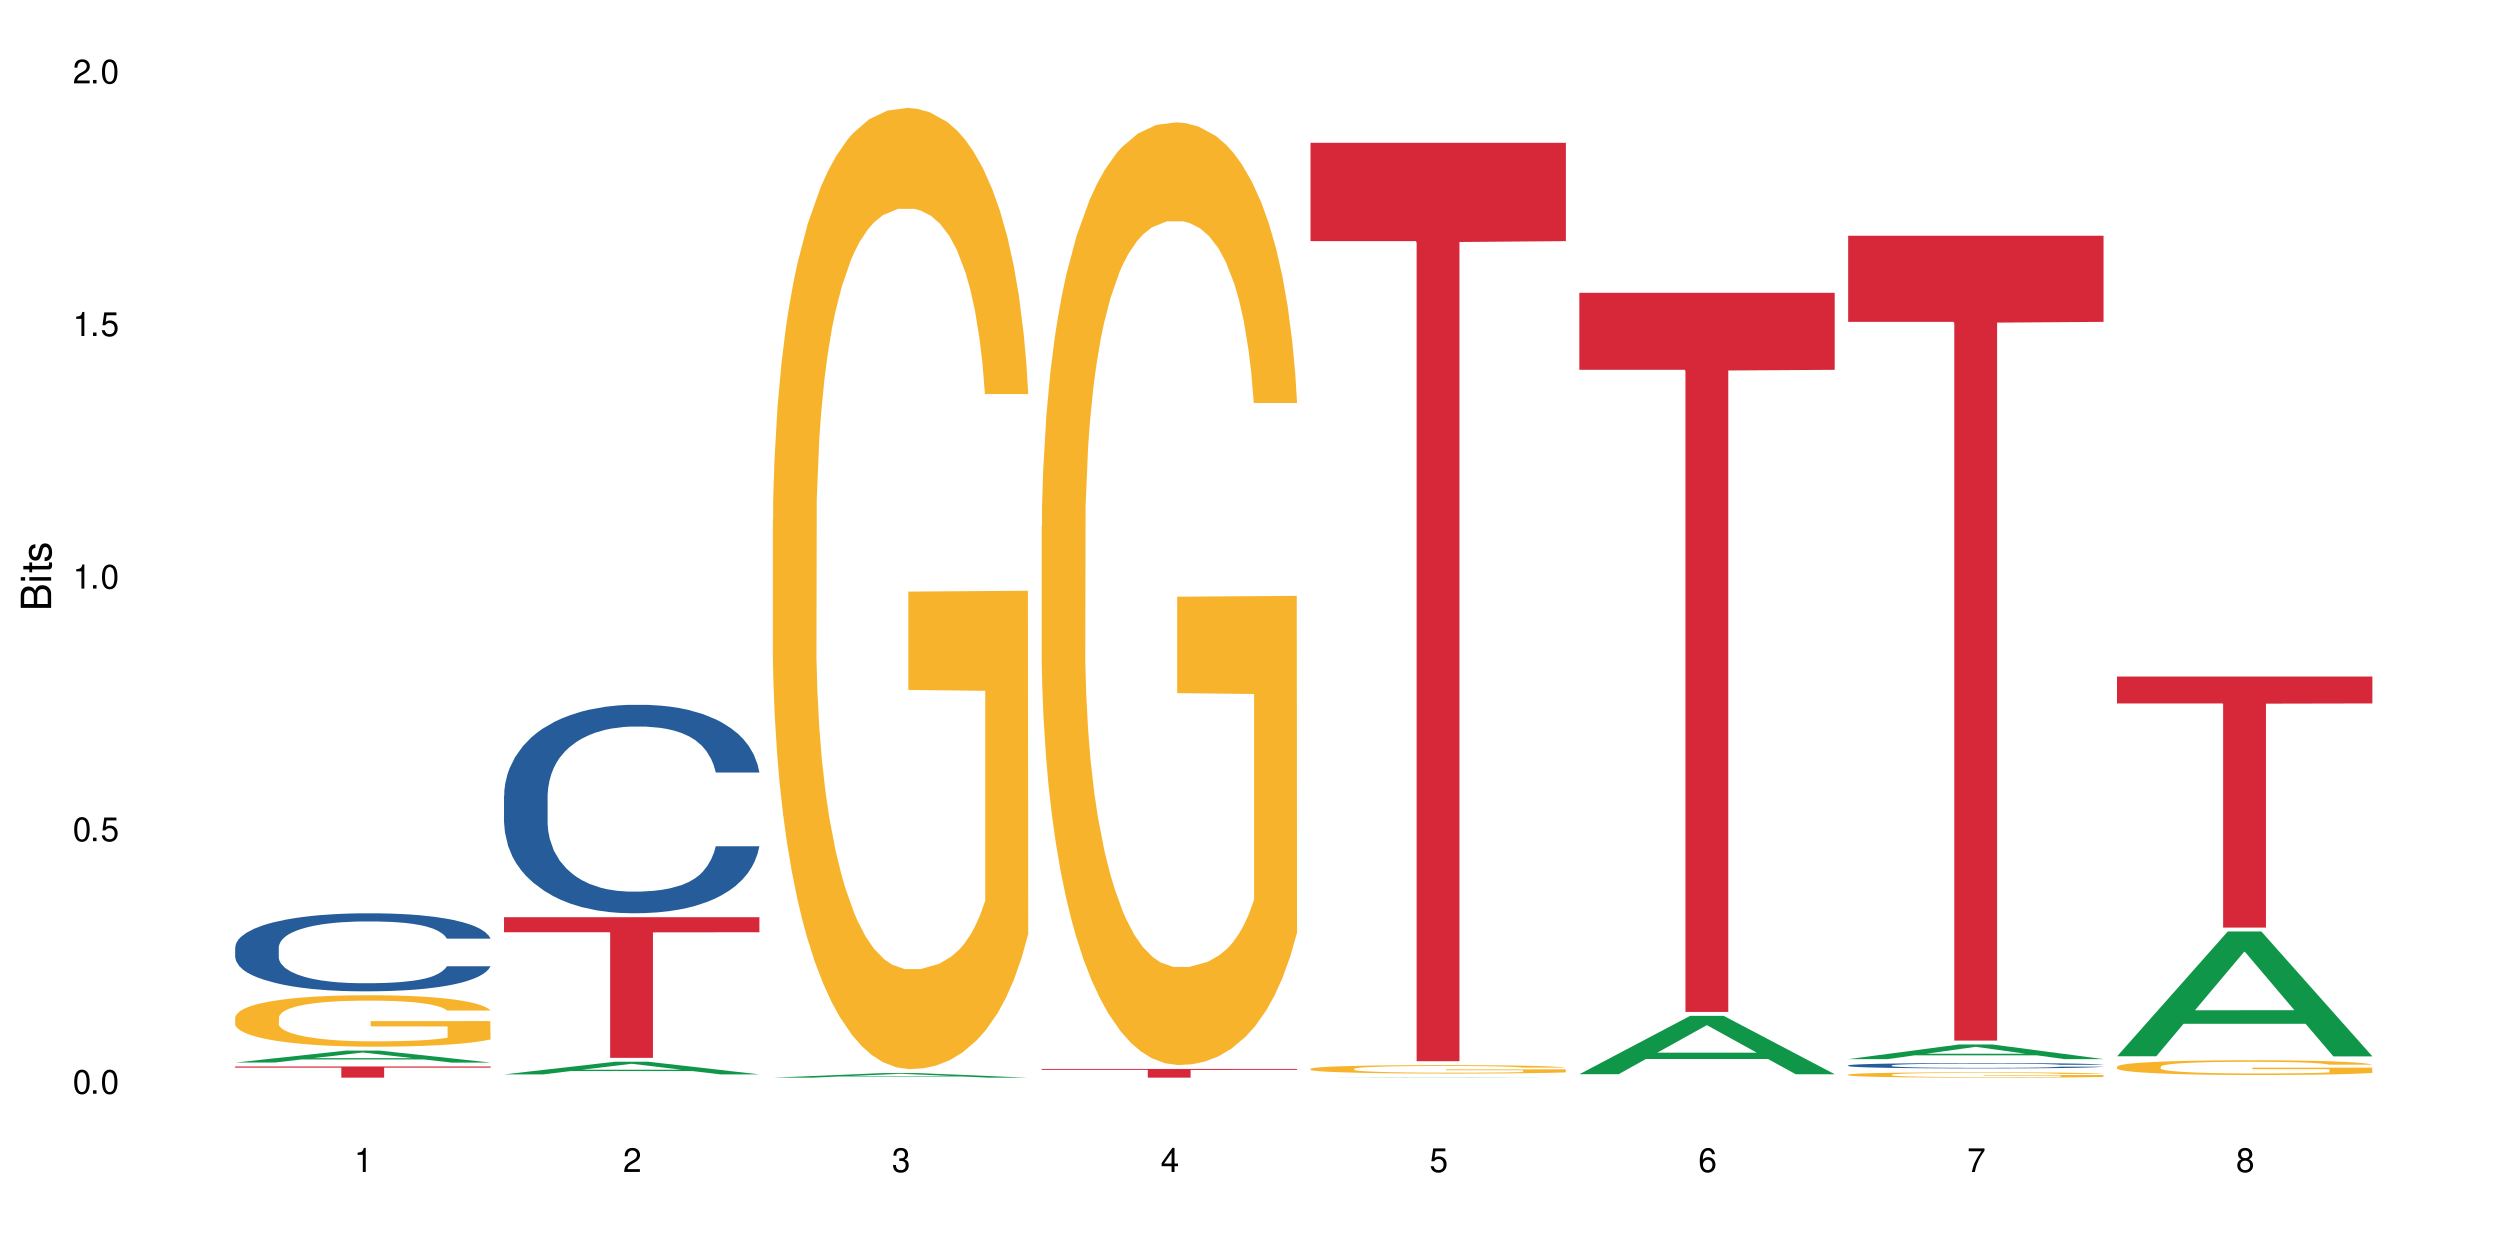 <?xml version="1.0" encoding="UTF-8"?>
<svg xmlns="http://www.w3.org/2000/svg" xmlns:xlink="http://www.w3.org/1999/xlink" width="720" height="360" viewBox="0 0 720 360">
<defs>
<g>
<g id="glyph-0-0">
</g>
<g id="glyph-0-1">
<path d="M 2.641 -6.938 C 2 -6.938 1.422 -6.656 1.078 -6.172 C 0.641 -5.562 0.406 -4.641 0.406 -3.359 C 0.406 -1.016 1.188 0.219 2.641 0.219 C 4.078 0.219 4.859 -1.016 4.859 -3.297 C 4.859 -4.641 4.656 -5.547 4.203 -6.172 C 3.844 -6.656 3.281 -6.938 2.641 -6.938 Z M 2.641 -6.188 C 3.547 -6.188 4 -5.25 4 -3.375 C 4 -1.406 3.562 -0.484 2.625 -0.484 C 1.734 -0.484 1.281 -1.438 1.281 -3.344 C 1.281 -5.25 1.734 -6.188 2.641 -6.188 Z M 2.641 -6.188 "/>
</g>
<g id="glyph-0-2">
<path d="M 1.828 -1 L 0.828 -1 L 0.828 0 L 1.828 0 Z M 1.828 -1 "/>
</g>
<g id="glyph-0-3">
<path d="M 4.562 -6.797 L 1.062 -6.797 L 0.547 -3.094 L 1.328 -3.094 C 1.719 -3.562 2.047 -3.734 2.578 -3.734 C 3.484 -3.734 4.062 -3.109 4.062 -2.094 C 4.062 -1.125 3.484 -0.531 2.578 -0.531 C 1.828 -0.531 1.375 -0.906 1.188 -1.672 L 0.328 -1.672 C 0.453 -1.109 0.547 -0.844 0.75 -0.594 C 1.125 -0.078 1.828 0.219 2.594 0.219 C 3.969 0.219 4.922 -0.781 4.922 -2.219 C 4.922 -3.562 4.031 -4.484 2.719 -4.484 C 2.25 -4.484 1.859 -4.359 1.469 -4.062 L 1.734 -5.969 L 4.562 -5.969 Z M 4.562 -6.797 "/>
</g>
<g id="glyph-0-4">
<path d="M 2.484 -4.938 L 2.484 0 L 3.328 0 L 3.328 -6.938 L 2.766 -6.938 C 2.469 -5.875 2.281 -5.734 0.984 -5.562 L 0.984 -4.938 Z M 2.484 -4.938 "/>
</g>
<g id="glyph-0-5">
<path d="M 4.859 -0.828 L 1.281 -0.828 C 1.359 -1.406 1.672 -1.781 2.5 -2.281 L 3.469 -2.828 C 4.406 -3.344 4.906 -4.062 4.906 -4.906 C 4.906 -5.484 4.672 -6.031 4.266 -6.406 C 3.859 -6.766 3.375 -6.938 2.719 -6.938 C 1.859 -6.938 1.219 -6.625 0.844 -6.031 C 0.609 -5.672 0.5 -5.234 0.484 -4.531 L 1.328 -4.531 C 1.359 -5.016 1.406 -5.281 1.531 -5.516 C 1.75 -5.938 2.188 -6.203 2.703 -6.203 C 3.469 -6.203 4.031 -5.641 4.031 -4.891 C 4.031 -4.344 3.719 -3.859 3.125 -3.516 L 2.234 -3 C 0.812 -2.172 0.406 -1.531 0.328 -0.016 L 4.859 -0.016 Z M 4.859 -0.828 "/>
</g>
<g id="glyph-0-6">
<path d="M 2.125 -3.188 L 2.578 -3.188 C 3.5 -3.188 3.984 -2.766 3.984 -1.922 C 3.984 -1.062 3.469 -0.531 2.594 -0.531 C 1.656 -0.531 1.203 -1 1.156 -2.016 L 0.312 -2.016 C 0.344 -1.453 0.438 -1.094 0.609 -0.781 C 0.953 -0.109 1.625 0.219 2.547 0.219 C 3.953 0.219 4.859 -0.625 4.859 -1.938 C 4.859 -2.828 4.516 -3.297 3.703 -3.594 C 4.344 -3.844 4.656 -4.328 4.656 -5.031 C 4.656 -6.219 3.875 -6.938 2.578 -6.938 C 1.203 -6.938 0.484 -6.172 0.453 -4.703 L 1.297 -4.703 C 1.312 -5.125 1.344 -5.359 1.453 -5.578 C 1.641 -5.969 2.062 -6.203 2.594 -6.203 C 3.344 -6.203 3.797 -5.75 3.797 -5 C 3.797 -4.516 3.609 -4.219 3.25 -4.047 C 3.016 -3.953 2.703 -3.922 2.125 -3.906 Z M 2.125 -3.188 "/>
</g>
<g id="glyph-0-7">
<path d="M 3.141 -1.672 L 3.141 0 L 3.984 0 L 3.984 -1.672 L 4.984 -1.672 L 4.984 -2.438 L 3.984 -2.438 L 3.984 -6.938 L 3.359 -6.938 L 0.266 -2.578 L 0.266 -1.672 Z M 3.141 -2.438 L 1 -2.438 L 3.141 -5.5 Z M 3.141 -2.438 "/>
</g>
<g id="glyph-0-8">
<path d="M 4.781 -5.125 C 4.609 -6.266 3.891 -6.938 2.844 -6.938 C 2.094 -6.938 1.422 -6.578 1.031 -5.953 C 0.594 -5.266 0.406 -4.422 0.406 -3.172 C 0.406 -2 0.578 -1.25 0.984 -0.641 C 1.359 -0.078 1.953 0.219 2.703 0.219 C 3.984 0.219 4.922 -0.75 4.922 -2.094 C 4.922 -3.375 4.062 -4.281 2.844 -4.281 C 2.172 -4.281 1.641 -4.031 1.281 -3.516 C 1.281 -5.234 1.828 -6.188 2.797 -6.188 C 3.391 -6.188 3.797 -5.797 3.938 -5.125 Z M 2.734 -3.531 C 3.547 -3.531 4.062 -2.953 4.062 -2.031 C 4.062 -1.156 3.484 -0.531 2.703 -0.531 C 1.922 -0.531 1.328 -1.188 1.328 -2.078 C 1.328 -2.938 1.906 -3.531 2.734 -3.531 Z M 2.734 -3.531 "/>
</g>
<g id="glyph-0-9">
<path d="M 4.984 -6.797 L 0.438 -6.797 L 0.438 -5.969 L 4.109 -5.969 C 2.5 -3.656 1.828 -2.234 1.328 0 L 2.219 0 C 2.594 -2.172 3.453 -4.047 4.984 -6.094 Z M 4.984 -6.797 "/>
</g>
<g id="glyph-0-10">
<path d="M 3.75 -3.656 C 4.469 -4.094 4.688 -4.438 4.688 -5.078 C 4.688 -6.172 3.844 -6.938 2.641 -6.938 C 1.438 -6.938 0.594 -6.172 0.594 -5.094 C 0.594 -4.438 0.812 -4.094 1.516 -3.656 C 0.734 -3.266 0.359 -2.703 0.359 -1.922 C 0.359 -0.656 1.281 0.219 2.641 0.219 C 3.984 0.219 4.922 -0.656 4.922 -1.922 C 4.922 -2.703 4.531 -3.266 3.75 -3.656 Z M 2.641 -6.188 C 3.359 -6.188 3.812 -5.75 3.812 -5.062 C 3.812 -4.406 3.344 -3.984 2.641 -3.984 C 1.922 -3.984 1.453 -4.406 1.453 -5.078 C 1.453 -5.75 1.922 -6.188 2.641 -6.188 Z M 2.641 -3.266 C 3.484 -3.266 4.062 -2.719 4.062 -1.906 C 4.062 -1.078 3.484 -0.531 2.625 -0.531 C 1.797 -0.531 1.219 -1.094 1.219 -1.906 C 1.219 -2.719 1.781 -3.266 2.641 -3.266 Z M 2.641 -3.266 "/>
</g>
<g id="glyph-1-0">
</g>
<g id="glyph-1-1">
<path d="M 0 -0.953 L 0 -4.891 C 0 -5.719 -0.234 -6.344 -0.734 -6.797 C -1.188 -7.234 -1.812 -7.469 -2.5 -7.469 C -3.547 -7.469 -4.188 -7 -4.625 -5.875 C -4.984 -6.688 -5.625 -7.094 -6.531 -7.094 C -7.172 -7.094 -7.734 -6.859 -8.141 -6.391 C -8.562 -5.922 -8.75 -5.344 -8.75 -4.5 L -8.75 -0.953 Z M -4.984 -2.062 L -7.766 -2.062 L -7.766 -4.219 C -7.766 -4.844 -7.688 -5.203 -7.453 -5.5 C -7.219 -5.812 -6.859 -5.969 -6.375 -5.969 C -5.891 -5.969 -5.531 -5.812 -5.297 -5.5 C -5.062 -5.203 -4.984 -4.844 -4.984 -4.219 Z M -0.984 -2.062 L -4 -2.062 L -4 -4.781 C -4 -5.766 -3.438 -6.359 -2.484 -6.359 C -1.547 -6.359 -0.984 -5.766 -0.984 -4.781 Z M -0.984 -2.062 "/>
</g>
<g id="glyph-1-2">
<path d="M -6.281 -1.797 L -6.281 -0.797 L 0 -0.797 L 0 -1.797 Z M -8.75 -1.797 L -8.75 -0.797 L -7.484 -0.797 L -7.484 -1.797 Z M -8.75 -1.797 "/>
</g>
<g id="glyph-1-3">
<path d="M -6.281 -3.047 L -6.281 -2.016 L -8.016 -2.016 L -8.016 -1.016 L -6.281 -1.016 L -6.281 -0.172 L -5.469 -0.172 L -5.469 -1.016 L -0.719 -1.016 C -0.078 -1.016 0.281 -1.453 0.281 -2.234 C 0.281 -2.5 0.25 -2.719 0.188 -3.047 L -0.641 -3.047 C -0.609 -2.906 -0.594 -2.766 -0.594 -2.562 C -0.594 -2.141 -0.719 -2.016 -1.156 -2.016 L -5.469 -2.016 L -5.469 -3.047 Z M -6.281 -3.047 "/>
</g>
<g id="glyph-1-4">
<path d="M -4.531 -5.25 C -5.766 -5.25 -6.469 -4.422 -6.469 -2.969 C -6.469 -1.516 -5.719 -0.562 -4.547 -0.562 C -3.562 -0.562 -3.094 -1.062 -2.734 -2.562 L -2.516 -3.484 C -2.344 -4.188 -2.094 -4.469 -1.641 -4.469 C -1.047 -4.469 -0.641 -3.875 -0.641 -3 C -0.641 -2.453 -0.797 -2 -1.062 -1.75 C -1.25 -1.594 -1.422 -1.531 -1.875 -1.469 L -1.875 -0.406 C -0.422 -0.453 0.281 -1.266 0.281 -2.922 C 0.281 -4.5 -0.5 -5.516 -1.719 -5.516 C -2.656 -5.516 -3.172 -4.984 -3.469 -3.734 L -3.703 -2.766 C -3.891 -1.953 -4.156 -1.609 -4.594 -1.609 C -5.188 -1.609 -5.547 -2.125 -5.547 -2.938 C -5.547 -3.75 -5.203 -4.172 -4.531 -4.203 Z M -4.531 -5.25 "/>
</g>
</g>
</defs>
<rect x="-72" y="-36" width="864" height="432" fill="rgb(100%, 100%, 100%)" fill-opacity="1"/>
<path fill-rule="nonzero" fill="rgb(6.275%, 58.824%, 28.235%)" fill-opacity="1" d="M 67.73 306.016 L 67.809 306.012 L 99.637 302.57 L 109.301 302.57 L 141.281 306.02 L 130.047 306.02 L 122.031 305.117 L 86.906 305.117 L 79.047 306.016 L 67.73 306.016 L 90.285 304.746 L 118.809 304.742 L 104.586 303.133 L 104.43 303.129 L 104.27 303.141 L 90.207 304.742 L 90.285 304.746 Z M 67.73 306.016 "/>
<path fill-rule="nonzero" fill="rgb(14.51%, 36.078%, 60%)" fill-opacity="1" d="M 67.73 272.816 L 67.82 272.797 L 67.82 272.305 L 68.09 271.523 L 68.719 270.539 L 69.344 269.859 L 70.961 268.648 L 73.203 267.477 L 75.535 266.574 L 77.238 266.039 L 78.766 265.629 L 82.262 264.871 L 84.504 264.48 L 86.926 264.129 L 89.887 263.781 L 92.039 263.574 L 96.883 263.246 L 100.469 263.102 L 103.25 263.043 L 109.262 263.043 L 112.848 263.125 L 115.449 263.227 L 118.32 263.391 L 120.742 263.574 L 124.957 264.027 L 128.727 264.602 L 130.43 264.93 L 133.121 265.566 L 135.184 266.184 L 136.617 266.719 L 138.234 267.477 L 139.668 268.402 L 140.746 269.449 L 141.281 270.332 L 128.727 270.332 L 128.098 269.512 L 127.379 268.875 L 126.035 268.031 L 124.688 267.438 L 122.805 266.84 L 121.102 266.449 L 118.77 266.059 L 116.707 265.812 L 114.555 265.629 L 112.488 265.508 L 108.543 265.383 L 103.969 265.383 L 102.266 265.422 L 98.766 265.59 L 96.883 265.73 L 94.191 266.02 L 92.309 266.285 L 90.066 266.695 L 88.539 267.047 L 86.656 267.582 L 85.312 268.051 L 83.785 268.73 L 82.891 269.242 L 82.082 269.82 L 81.363 270.496 L 80.828 271.215 L 80.469 271.977 L 80.289 272.715 L 80.289 275.898 L 80.469 276.637 L 80.918 277.5 L 82.082 278.754 L 83.785 279.84 L 85.762 280.703 L 87.645 281.32 L 88.719 281.609 L 90.156 281.938 L 92.398 282.348 L 95.629 282.758 L 97.512 282.922 L 100.383 283.086 L 103.34 283.168 L 107.289 283.168 L 110.785 283.086 L 113.117 282.984 L 115.539 282.82 L 118.859 282.469 L 120.922 282.141 L 122.715 281.75 L 124.062 281.359 L 124.957 281.031 L 126.305 280.395 L 127.379 279.699 L 128.188 278.98 L 128.727 278.281 L 141.281 278.281 L 140.746 279.102 L 139.938 279.902 L 139.129 280.5 L 137.875 281.219 L 136.441 281.855 L 134.375 282.574 L 132.672 283.047 L 130.43 283.559 L 128.367 283.949 L 126.125 284.297 L 122.805 284.707 L 120.652 284.914 L 118.32 285.098 L 115.539 285.262 L 112.043 285.406 L 108.273 285.488 L 104.777 285.508 L 101.008 285.469 L 98.227 285.387 L 94.551 285.203 L 89.977 284.832 L 86.656 284.441 L 84.055 284.051 L 81.812 283.641 L 79.301 283.086 L 76.074 282.184 L 74.098 281.484 L 72.754 280.91 L 71.23 280.109 L 70.152 279.391 L 68.898 278.238 L 68 276.781 L 67.73 275.652 Z M 67.73 272.816 "/>
<path fill-rule="nonzero" fill="rgb(96.863%, 70.196%, 16.863%)" fill-opacity="1" d="M 67.73 292.977 L 67.82 292.965 L 67.82 292.695 L 68.18 292.086 L 69.078 291.246 L 70.242 290.555 L 71.5 290.016 L 72.305 289.73 L 73.652 289.324 L 74.816 289.027 L 77.777 288.418 L 81.543 287.848 L 83.609 287.605 L 85.941 287.375 L 89.258 287.117 L 90.785 287.023 L 95.449 286.809 L 100.738 286.672 L 106.57 286.633 L 109.262 286.645 L 112.938 286.699 L 117.961 286.848 L 120.832 286.984 L 123.074 287.117 L 125.406 287.293 L 128.277 287.566 L 130.969 287.891 L 133.121 288.215 L 135.273 288.621 L 137.066 289.055 L 138.594 289.527 L 139.938 290.094 L 140.746 290.57 L 141.281 291.043 L 128.816 291.043 L 128.098 290.57 L 127.289 290.203 L 125.945 289.758 L 124.598 289.434 L 123.254 289.176 L 120.742 288.824 L 118.59 288.605 L 115.898 288.418 L 113.297 288.297 L 110.336 288.215 L 108.543 288.188 L 103.789 288.188 L 99.484 288.281 L 96.973 288.391 L 95.18 288.5 L 92.668 288.703 L 91.141 288.863 L 90.246 288.973 L 87.555 289.391 L 85.762 289.77 L 84.773 290.027 L 83.52 290.434 L 82.621 290.801 L 81.633 291.34 L 81.098 291.746 L 80.379 292.668 L 80.289 295.102 L 80.559 295.617 L 81.098 296.172 L 81.812 296.66 L 82.891 297.172 L 83.965 297.566 L 85.852 298.094 L 87.465 298.445 L 88.719 298.676 L 91.141 299.039 L 92.129 299.16 L 94.461 299.406 L 96.883 299.594 L 99.844 299.758 L 102.086 299.84 L 105.672 299.906 L 110.246 299.906 L 115.629 299.824 L 119.039 299.715 L 121.371 299.609 L 122.895 299.516 L 124.777 299.363 L 126.125 299.23 L 127.379 299.082 L 128.906 298.852 L 128.906 295.617 L 106.75 295.602 L 106.75 294.086 L 141.195 294.074 L 141.281 299.363 L 139.398 299.73 L 137.066 300.082 L 134.824 300.352 L 132.492 300.582 L 129.176 300.84 L 126.484 301.004 L 122.355 301.191 L 118.59 301.312 L 114.645 301.395 L 111.145 301.434 L 107.02 301.449 L 103.34 301.422 L 99.395 301.34 L 96.254 301.23 L 93.383 301.098 L 90.516 300.922 L 86.926 300.637 L 84.594 300.406 L 82.172 300.121 L 79.75 299.785 L 77.598 299.418 L 76.164 299.137 L 74.727 298.809 L 73.203 298.402 L 71.766 297.945 L 70.691 297.523 L 69.703 297.051 L 68.988 296.605 L 68.27 295.996 L 67.91 295.508 L 67.73 295.09 Z M 67.73 292.977 "/>
<path fill-rule="nonzero" fill="rgb(83.922%, 15.686%, 22.353%)" fill-opacity="1" d="M 67.73 307.141 L 141.281 307.141 L 141.281 307.484 L 110.629 307.488 L 110.629 310.375 L 98.297 310.375 L 98.297 307.492 L 98.117 307.484 L 67.73 307.484 Z M 67.73 307.141 "/>
<path fill-rule="nonzero" fill="rgb(6.275%, 58.824%, 28.235%)" fill-opacity="1" d="M 145.156 309.418 L 145.234 309.418 L 177.059 305.785 L 186.723 305.785 L 218.707 309.422 L 207.469 309.422 L 199.453 308.473 L 164.328 308.473 L 156.469 309.418 L 145.156 309.418 L 167.707 308.082 L 196.23 308.078 L 182.008 306.379 L 181.852 306.379 L 181.695 306.387 L 167.629 308.078 L 167.707 308.082 Z M 145.156 309.418 "/>
<path fill-rule="nonzero" fill="rgb(14.51%, 36.078%, 60%)" fill-opacity="1" d="M 145.156 229.121 L 145.242 229.066 L 145.242 227.75 L 145.512 225.664 L 146.141 223.031 L 146.77 221.223 L 148.383 217.984 L 150.625 214.855 L 152.957 212.441 L 154.664 211.016 L 156.188 209.918 L 159.684 207.887 L 161.93 206.848 L 164.352 205.914 L 167.309 204.98 L 169.461 204.434 L 174.305 203.555 L 177.895 203.168 L 180.676 203.004 L 186.684 203.004 L 190.273 203.227 L 192.875 203.5 L 195.742 203.938 L 198.164 204.434 L 202.383 205.641 L 206.148 207.176 L 207.852 208.055 L 210.543 209.754 L 212.605 211.398 L 214.043 212.828 L 215.656 214.855 L 217.094 217.324 L 218.168 220.125 L 218.707 222.484 L 206.148 222.484 L 205.52 220.289 L 204.805 218.586 L 203.457 216.336 L 202.113 214.746 L 200.23 213.156 L 198.523 212.113 L 196.191 211.07 L 194.129 210.414 L 191.977 209.918 L 189.914 209.59 L 185.969 209.262 L 181.391 209.262 L 179.688 209.371 L 176.191 209.809 L 174.305 210.191 L 171.613 210.961 L 169.73 211.676 L 167.488 212.77 L 165.965 213.703 L 164.082 215.129 L 162.734 216.391 L 161.211 218.203 L 160.312 219.574 L 159.508 221.109 L 158.789 222.922 L 158.25 224.844 L 157.891 226.871 L 157.711 228.848 L 157.711 237.352 L 157.891 239.328 L 158.34 241.633 L 159.508 244.977 L 161.211 247.887 L 163.184 250.191 L 165.066 251.836 L 166.145 252.605 L 167.578 253.48 L 169.82 254.578 L 173.051 255.676 L 174.934 256.117 L 177.805 256.555 L 180.766 256.773 L 184.711 256.773 L 188.211 256.555 L 190.543 256.281 L 192.965 255.84 L 196.281 254.91 L 198.344 254.031 L 200.141 252.988 L 201.484 251.945 L 202.383 251.066 L 203.727 249.367 L 204.805 247.5 L 205.609 245.582 L 206.148 243.715 L 218.707 243.715 L 218.168 245.91 L 217.359 248.051 L 216.555 249.641 L 215.297 251.562 L 213.863 253.262 L 211.801 255.184 L 210.094 256.445 L 207.852 257.816 L 205.789 258.859 L 203.547 259.793 L 200.23 260.891 L 198.074 261.438 L 195.742 261.93 L 192.965 262.371 L 189.465 262.754 L 185.699 262.973 L 182.199 263.027 L 178.434 262.918 L 175.652 262.699 L 171.973 262.207 L 167.398 261.219 L 164.082 260.176 L 161.48 259.133 L 159.238 258.035 L 156.727 256.555 L 153.496 254.141 L 151.523 252.273 L 150.176 250.738 L 148.652 248.598 L 147.574 246.68 L 146.32 243.605 L 145.422 239.711 L 145.156 236.691 Z M 145.156 229.121 "/>
<path fill-rule="nonzero" fill="rgb(83.922%, 15.686%, 22.353%)" fill-opacity="1" d="M 145.156 264.152 L 218.707 264.152 L 218.707 268.488 L 188.051 268.523 L 188.051 304.664 L 175.719 304.664 L 175.719 268.562 L 175.539 268.488 L 145.156 268.488 Z M 145.156 264.152 "/>
<path fill-rule="nonzero" fill="rgb(6.275%, 58.824%, 28.235%)" fill-opacity="1" d="M 222.578 310.375 L 222.656 310.371 L 254.48 309.035 L 264.148 309.035 L 296.129 310.375 L 284.895 310.375 L 276.879 310.023 L 241.75 310.023 L 233.895 310.375 L 222.578 310.375 L 245.129 309.883 L 273.656 309.879 L 259.434 309.254 L 259.273 309.254 L 259.117 309.258 L 245.051 309.879 L 245.129 309.883 Z M 222.578 310.375 "/>
<path fill-rule="nonzero" fill="rgb(96.863%, 70.196%, 16.863%)" fill-opacity="1" d="M 222.578 149.652 L 222.668 149.398 L 222.668 144.34 L 223.027 132.965 L 223.922 117.289 L 225.09 104.395 L 226.344 94.285 L 227.152 88.973 L 228.496 81.391 L 229.664 75.828 L 232.625 64.449 L 236.391 53.832 L 238.453 49.281 L 240.785 44.984 L 244.105 40.18 L 245.629 38.41 L 250.293 34.367 L 255.586 31.836 L 261.418 31.078 L 264.109 31.332 L 267.785 32.344 L 272.809 35.125 L 275.68 37.652 L 277.922 40.18 L 280.254 43.469 L 283.125 48.523 L 285.816 54.59 L 287.969 60.66 L 290.121 68.242 L 291.914 76.332 L 293.438 85.184 L 294.785 95.801 L 295.59 104.648 L 296.129 113.496 L 283.66 113.496 L 282.945 104.648 L 282.137 97.824 L 280.793 89.48 L 279.445 83.414 L 278.102 78.609 L 275.59 72.035 L 273.438 67.992 L 270.746 64.449 L 268.145 62.176 L 265.184 60.66 L 263.391 60.152 L 258.637 60.152 L 254.332 61.922 L 251.82 63.945 L 250.023 65.969 L 247.512 69.762 L 245.988 72.793 L 245.094 74.816 L 242.402 82.652 L 240.605 89.734 L 239.621 94.535 L 238.363 102.121 L 237.469 108.945 L 236.48 119.059 L 235.941 126.645 L 235.227 143.836 L 235.137 189.344 L 235.406 198.949 L 235.941 209.316 L 236.66 218.418 L 237.738 228.023 L 238.812 235.355 L 240.695 245.215 L 242.312 251.789 L 243.566 256.086 L 245.988 262.914 L 246.977 265.188 L 249.309 269.738 L 251.73 273.277 L 254.691 276.312 L 256.934 277.828 L 260.52 279.094 L 265.094 279.094 L 270.477 277.578 L 273.887 275.555 L 276.219 273.531 L 277.742 271.762 L 279.625 268.98 L 280.973 266.453 L 282.227 263.672 L 283.75 259.375 L 283.75 198.949 L 261.598 198.699 L 261.598 170.383 L 296.039 170.129 L 296.129 268.98 L 294.246 275.809 L 291.914 282.379 L 289.672 287.438 L 287.34 291.734 L 284.02 296.539 L 281.328 299.57 L 277.203 303.109 L 273.438 305.387 L 269.488 306.902 L 265.992 307.66 L 261.867 307.914 L 258.188 307.41 L 254.242 305.891 L 251.102 303.871 L 248.23 301.34 L 245.359 298.055 L 241.773 292.746 L 239.441 288.449 L 237.02 283.141 L 234.598 276.816 L 232.445 269.992 L 231.008 264.684 L 229.574 258.617 L 228.051 251.031 L 226.613 242.434 L 225.539 234.598 L 224.551 225.75 L 223.832 217.406 L 223.117 206.027 L 222.758 196.93 L 222.578 189.09 Z M 222.578 149.652 "/>
<path fill-rule="nonzero" fill="rgb(96.863%, 70.196%, 16.863%)" fill-opacity="1" d="M 300 151.52 L 300.09 151.273 L 300.09 146.312 L 300.449 135.156 L 301.348 119.781 L 302.512 107.137 L 303.77 97.219 L 304.574 92.012 L 305.922 84.574 L 307.086 79.117 L 310.047 67.961 L 313.816 57.547 L 315.879 53.082 L 318.211 48.867 L 321.527 44.156 L 323.055 42.422 L 327.719 38.453 L 333.012 35.973 L 338.84 35.23 L 341.531 35.477 L 345.207 36.469 L 350.23 39.195 L 353.102 41.676 L 355.344 44.156 L 357.676 47.379 L 360.547 52.34 L 363.238 58.289 L 365.391 64.242 L 367.543 71.68 L 369.336 79.613 L 370.863 88.293 L 372.207 98.707 L 373.016 107.383 L 373.555 116.062 L 361.086 116.062 L 360.367 107.383 L 359.559 100.691 L 358.215 92.508 L 356.871 86.555 L 355.523 81.844 L 353.012 75.398 L 350.859 71.43 L 348.168 67.961 L 345.566 65.727 L 342.609 64.242 L 340.812 63.746 L 336.059 63.746 L 331.754 65.48 L 329.242 67.465 L 327.449 69.449 L 324.938 73.168 L 323.414 76.141 L 322.516 78.125 L 319.824 85.812 L 318.031 92.754 L 317.043 97.465 L 315.789 104.906 L 314.891 111.602 L 313.902 121.52 L 313.367 128.957 L 312.648 145.816 L 312.559 190.449 L 312.828 199.871 L 313.367 210.039 L 314.082 218.965 L 315.16 228.387 L 316.234 235.578 L 318.121 245.246 L 319.734 251.695 L 320.992 255.91 L 323.414 262.605 L 324.398 264.836 L 326.73 269.297 L 329.152 272.77 L 332.113 275.746 L 334.355 277.234 L 337.941 278.473 L 342.52 278.473 L 347.898 276.984 L 351.309 275 L 353.641 273.02 L 355.164 271.281 L 357.047 268.555 L 358.395 266.074 L 359.648 263.348 L 361.176 259.133 L 361.176 199.871 L 339.02 199.625 L 339.02 171.852 L 373.465 171.605 L 373.555 268.555 L 371.668 275.25 L 369.336 281.695 L 367.094 286.656 L 364.762 290.871 L 361.445 295.582 L 358.754 298.559 L 354.629 302.027 L 350.859 304.262 L 346.914 305.746 L 343.414 306.492 L 339.289 306.738 L 335.609 306.242 L 331.664 304.758 L 328.523 302.773 L 325.656 300.293 L 322.785 297.07 L 319.195 291.863 L 316.863 287.648 L 314.441 282.441 L 312.02 276.242 L 309.867 269.547 L 308.434 264.34 L 306.996 258.387 L 305.473 250.949 L 304.039 242.52 L 302.961 234.832 L 301.973 226.156 L 301.258 217.973 L 300.539 206.812 L 300.18 197.887 L 300 190.199 Z M 300 151.52 "/>
<path fill-rule="nonzero" fill="rgb(83.922%, 15.686%, 22.353%)" fill-opacity="1" d="M 300 307.859 L 373.555 307.859 L 373.555 308.129 L 342.898 308.133 L 342.898 310.375 L 330.566 310.375 L 330.566 308.137 L 330.387 308.129 L 300 308.129 Z M 300 307.859 "/>
<path fill-rule="nonzero" fill="rgb(6.275%, 58.824%, 28.235%)" fill-opacity="1" d="M 377.426 310.375 L 377.504 310.375 L 409.328 310.309 L 418.992 310.309 L 450.977 310.375 L 439.738 310.375 L 431.723 310.359 L 396.598 310.359 L 388.738 310.375 L 377.426 310.375 L 399.977 310.352 L 428.504 310.352 L 414.277 310.32 L 413.965 310.32 L 399.898 310.352 L 399.977 310.352 Z M 377.426 310.375 "/>
<path fill-rule="nonzero" fill="rgb(96.863%, 70.196%, 16.863%)" fill-opacity="1" d="M 377.426 307.797 L 377.516 307.793 L 377.516 307.75 L 377.871 307.648 L 378.77 307.512 L 379.938 307.398 L 381.191 307.309 L 382 307.262 L 383.344 307.195 L 384.512 307.148 L 387.469 307.047 L 391.238 306.953 L 393.301 306.914 L 395.633 306.875 L 398.953 306.832 L 400.477 306.816 L 405.141 306.781 L 410.434 306.762 L 416.262 306.754 L 418.953 306.754 L 422.633 306.766 L 427.656 306.789 L 430.527 306.812 L 432.77 306.832 L 435.102 306.863 L 437.969 306.906 L 440.66 306.961 L 442.812 307.012 L 444.969 307.082 L 446.762 307.152 L 448.285 307.23 L 449.633 307.324 L 450.438 307.402 L 450.977 307.477 L 438.508 307.477 L 437.789 307.402 L 436.984 307.34 L 435.637 307.266 L 434.293 307.215 L 432.949 307.172 L 430.438 307.113 L 428.281 307.078 L 425.594 307.047 L 422.992 307.027 L 420.031 307.012 L 418.238 307.008 L 413.484 307.008 L 409.176 307.023 L 406.664 307.043 L 404.871 307.059 L 402.359 307.094 L 400.836 307.121 L 399.938 307.137 L 397.246 307.207 L 395.453 307.27 L 394.469 307.312 L 393.211 307.379 L 392.312 307.438 L 391.328 307.527 L 390.789 307.594 L 390.07 307.746 L 389.98 308.145 L 390.25 308.23 L 390.789 308.32 L 391.508 308.402 L 392.582 308.484 L 393.66 308.551 L 395.543 308.637 L 397.156 308.695 L 398.414 308.734 L 400.836 308.793 L 401.82 308.812 L 404.156 308.852 L 406.574 308.883 L 409.535 308.91 L 411.777 308.926 L 415.367 308.934 L 419.941 308.934 L 425.324 308.922 L 428.73 308.902 L 431.062 308.887 L 432.59 308.871 L 434.473 308.848 L 435.816 308.824 L 437.074 308.801 L 438.598 308.762 L 438.598 308.23 L 416.441 308.227 L 416.441 307.98 L 450.887 307.977 L 450.977 308.848 L 449.094 308.906 L 446.762 308.965 L 444.52 309.008 L 442.188 309.047 L 438.867 309.09 L 436.176 309.117 L 432.051 309.148 L 428.281 309.168 L 424.336 309.18 L 420.84 309.188 L 416.711 309.188 L 413.035 309.184 L 409.086 309.172 L 405.949 309.152 L 403.078 309.133 L 400.207 309.102 L 396.621 309.055 L 394.289 309.016 L 391.867 308.973 L 389.445 308.914 L 387.293 308.855 L 385.855 308.809 L 384.422 308.754 L 382.895 308.688 L 381.461 308.613 L 380.383 308.543 L 379.398 308.465 L 378.68 308.391 L 377.961 308.293 L 377.605 308.211 L 377.426 308.145 Z M 377.426 307.797 "/>
<path fill-rule="nonzero" fill="rgb(83.922%, 15.686%, 22.353%)" fill-opacity="1" d="M 377.426 41.133 L 450.977 41.133 L 450.977 69.445 L 420.324 69.695 L 420.324 305.633 L 407.988 305.633 L 407.988 69.941 L 407.809 69.445 L 377.426 69.445 Z M 377.426 41.133 "/>
<path fill-rule="nonzero" fill="rgb(6.275%, 58.824%, 28.235%)" fill-opacity="1" d="M 454.848 309.363 L 454.926 309.348 L 486.75 292.566 L 496.418 292.566 L 528.398 309.379 L 517.164 309.379 L 509.148 304.988 L 474.023 304.988 L 466.164 309.363 L 454.848 309.363 L 477.402 303.176 L 505.926 303.16 L 491.703 295.312 L 491.547 295.297 L 491.387 295.344 L 477.32 303.16 L 477.402 303.176 Z M 454.848 309.363 "/>
<path fill-rule="nonzero" fill="rgb(83.922%, 15.686%, 22.353%)" fill-opacity="1" d="M 454.848 84.336 L 528.398 84.336 L 528.398 106.508 L 497.746 106.699 L 497.746 291.445 L 485.414 291.445 L 485.414 106.895 L 485.234 106.508 L 454.848 106.508 Z M 454.848 84.336 "/>
<path fill-rule="nonzero" fill="rgb(6.275%, 58.824%, 28.235%)" fill-opacity="1" d="M 532.27 305.027 L 532.352 305.023 L 564.176 300.812 L 573.84 300.812 L 605.824 305.031 L 594.586 305.031 L 586.57 303.93 L 551.445 303.93 L 543.586 305.027 L 532.27 305.027 L 554.824 303.477 L 583.348 303.473 L 569.125 301.5 L 568.969 301.496 L 568.812 301.508 L 554.746 303.473 L 554.824 303.477 Z M 532.27 305.027 "/>
<path fill-rule="nonzero" fill="rgb(14.51%, 36.078%, 60%)" fill-opacity="1" d="M 532.27 306.828 L 532.359 306.828 L 532.359 306.793 L 532.629 306.738 L 533.258 306.672 L 533.887 306.625 L 535.5 306.539 L 537.742 306.461 L 540.074 306.398 L 541.777 306.359 L 543.305 306.332 L 546.801 306.281 L 549.043 306.254 L 551.465 306.23 L 554.426 306.203 L 556.578 306.191 L 561.422 306.168 L 565.012 306.156 L 567.793 306.152 L 573.801 306.152 L 577.391 306.16 L 579.992 306.168 L 582.859 306.18 L 585.281 306.191 L 589.5 306.223 L 593.266 306.262 L 594.969 306.285 L 597.66 306.328 L 599.723 306.371 L 601.16 306.406 L 602.773 306.461 L 604.207 306.523 L 605.285 306.598 L 605.824 306.656 L 593.266 306.656 L 592.637 306.602 L 591.922 306.555 L 590.574 306.5 L 589.23 306.457 L 587.344 306.414 L 585.641 306.391 L 583.309 306.363 L 581.246 306.344 L 579.094 306.332 L 577.031 306.324 L 573.082 306.316 L 566.805 306.316 L 563.305 306.328 L 561.422 306.34 L 558.73 306.359 L 556.848 306.379 L 554.605 306.406 L 553.082 306.43 L 551.199 306.469 L 549.852 306.5 L 548.328 306.547 L 547.43 306.582 L 546.621 306.621 L 545.906 306.668 L 545.367 306.719 L 545.008 306.77 L 544.828 306.82 L 544.828 307.039 L 545.008 307.09 L 545.457 307.152 L 546.621 307.238 L 548.328 307.312 L 550.301 307.371 L 552.184 307.414 L 553.262 307.434 L 554.695 307.457 L 556.938 307.484 L 560.168 307.512 L 562.051 307.523 L 564.922 307.535 L 567.883 307.543 L 571.828 307.543 L 575.324 307.535 L 577.656 307.527 L 580.078 307.52 L 583.398 307.492 L 585.461 307.473 L 587.254 307.445 L 588.602 307.418 L 589.5 307.395 L 590.844 307.352 L 591.922 307.301 L 592.727 307.254 L 593.266 307.203 L 605.824 307.203 L 605.285 307.262 L 604.477 307.316 L 603.672 307.359 L 602.414 307.406 L 600.98 307.453 L 598.918 307.5 L 597.211 307.535 L 594.969 307.57 L 592.906 307.598 L 590.664 307.621 L 587.344 307.648 L 585.191 307.664 L 582.859 307.676 L 580.078 307.688 L 576.582 307.695 L 572.816 307.703 L 569.316 307.703 L 565.551 307.699 L 562.77 307.695 L 559.09 307.684 L 554.516 307.656 L 551.199 307.629 L 548.598 307.602 L 546.355 307.574 L 543.844 307.535 L 540.613 307.473 L 538.641 307.426 L 537.293 307.387 L 535.77 307.332 L 534.691 307.281 L 533.438 307.203 L 532.539 307.102 L 532.27 307.023 Z M 532.27 306.828 "/>
<path fill-rule="nonzero" fill="rgb(96.863%, 70.196%, 16.863%)" fill-opacity="1" d="M 532.27 309.488 L 532.359 309.488 L 532.359 309.461 L 532.719 309.395 L 533.617 309.309 L 534.781 309.234 L 536.039 309.18 L 536.844 309.148 L 538.191 309.105 L 539.355 309.074 L 542.316 309.012 L 546.086 308.953 L 548.148 308.926 L 550.48 308.902 L 553.797 308.875 L 555.324 308.867 L 559.988 308.844 L 565.281 308.828 L 571.109 308.824 L 573.801 308.828 L 577.48 308.832 L 582.5 308.848 L 585.371 308.863 L 587.613 308.875 L 589.945 308.895 L 592.816 308.922 L 595.508 308.957 L 597.66 308.992 L 599.812 309.031 L 601.609 309.078 L 603.133 309.129 L 604.477 309.188 L 605.285 309.238 L 605.824 309.285 L 593.355 309.285 L 592.637 309.238 L 591.832 309.199 L 590.484 309.152 L 589.141 309.117 L 587.793 309.09 L 585.281 309.055 L 583.129 309.031 L 580.438 309.012 L 577.836 309 L 574.879 308.992 L 573.082 308.988 L 568.328 308.988 L 564.023 308.996 L 561.512 309.008 L 559.719 309.02 L 557.207 309.043 L 555.684 309.059 L 554.785 309.07 L 552.094 309.113 L 550.301 309.152 L 549.312 309.18 L 548.059 309.223 L 547.16 309.262 L 546.176 309.316 L 545.637 309.359 L 544.918 309.457 L 544.828 309.711 L 545.098 309.766 L 545.637 309.824 L 546.355 309.875 L 547.43 309.926 L 548.508 309.969 L 550.391 310.023 L 552.004 310.059 L 553.262 310.086 L 555.684 310.121 L 556.668 310.137 L 559 310.16 L 561.422 310.18 L 564.383 310.199 L 566.625 310.207 L 570.215 310.215 L 574.789 310.215 L 580.168 310.203 L 583.578 310.195 L 585.91 310.184 L 587.434 310.172 L 589.32 310.156 L 590.664 310.141 L 591.922 310.129 L 593.445 310.102 L 593.445 309.766 L 571.289 309.762 L 571.289 309.605 L 605.734 309.602 L 605.824 310.156 L 603.941 310.195 L 601.609 310.23 L 599.363 310.262 L 597.031 310.285 L 593.715 310.312 L 591.023 310.328 L 586.898 310.348 L 583.129 310.359 L 579.184 310.367 L 575.684 310.375 L 571.559 310.375 L 567.883 310.371 L 563.934 310.363 L 560.797 310.352 L 555.055 310.32 L 551.465 310.289 L 549.133 310.266 L 546.711 310.234 L 544.289 310.199 L 542.137 310.164 L 540.703 310.133 L 539.266 310.098 L 537.742 310.055 L 536.309 310.008 L 535.23 309.965 L 534.246 309.914 L 533.527 309.867 L 532.809 309.805 L 532.449 309.754 L 532.27 309.711 Z M 532.27 309.488 "/>
<path fill-rule="nonzero" fill="rgb(83.922%, 15.686%, 22.353%)" fill-opacity="1" d="M 532.27 67.883 L 605.824 67.883 L 605.824 92.695 L 575.168 92.914 L 575.168 299.691 L 562.836 299.691 L 562.836 93.133 L 562.656 92.695 L 532.27 92.695 Z M 532.27 67.883 "/>
<path fill-rule="nonzero" fill="rgb(6.275%, 58.824%, 28.235%)" fill-opacity="1" d="M 609.695 304.203 L 609.773 304.168 L 641.598 268.266 L 651.266 268.266 L 683.246 304.234 L 672.008 304.234 L 663.996 294.848 L 628.867 294.848 L 621.012 304.203 L 609.695 304.203 L 632.246 290.961 L 660.773 290.93 L 646.551 274.141 L 646.391 274.109 L 646.234 274.211 L 632.168 290.93 L 632.246 290.961 Z M 609.695 304.203 "/>
<path fill-rule="nonzero" fill="rgb(96.863%, 70.196%, 16.863%)" fill-opacity="1" d="M 609.695 307.176 L 609.785 307.172 L 609.785 307.098 L 610.145 306.922 L 611.039 306.68 L 612.207 306.484 L 613.461 306.328 L 614.27 306.246 L 615.613 306.129 L 616.781 306.043 L 619.742 305.871 L 623.508 305.707 L 625.57 305.637 L 627.902 305.57 L 631.223 305.496 L 632.746 305.469 L 637.41 305.406 L 642.703 305.367 L 648.535 305.355 L 651.223 305.359 L 654.902 305.375 L 659.926 305.418 L 662.797 305.457 L 665.039 305.496 L 667.371 305.547 L 670.242 305.625 L 672.93 305.719 L 675.086 305.812 L 677.238 305.926 L 679.031 306.051 L 680.555 306.188 L 681.902 306.352 L 682.707 306.488 L 683.246 306.621 L 670.777 306.621 L 670.062 306.488 L 669.254 306.383 L 667.91 306.254 L 666.562 306.16 L 665.219 306.086 L 662.707 305.984 L 660.555 305.922 L 657.863 305.871 L 655.262 305.836 L 652.301 305.812 L 650.508 305.805 L 645.754 305.805 L 641.449 305.832 L 638.938 305.863 L 637.141 305.895 L 634.629 305.949 L 633.105 305.996 L 632.207 306.027 L 629.52 306.148 L 627.723 306.258 L 626.738 306.332 L 625.48 306.449 L 624.586 306.551 L 623.598 306.707 L 623.059 306.824 L 622.344 307.09 L 622.254 307.785 L 622.52 307.934 L 623.059 308.094 L 623.777 308.234 L 624.852 308.379 L 625.93 308.492 L 627.812 308.645 L 629.43 308.746 L 630.684 308.812 L 633.105 308.918 L 634.094 308.953 L 636.426 309.02 L 638.848 309.074 L 641.805 309.121 L 644.047 309.145 L 647.637 309.164 L 652.211 309.164 L 657.594 309.141 L 661 309.109 L 663.332 309.078 L 664.859 309.051 L 666.742 309.008 L 668.086 308.969 L 669.344 308.93 L 670.867 308.863 L 670.867 307.934 L 648.715 307.93 L 648.715 307.496 L 683.156 307.492 L 683.246 309.008 L 681.363 309.113 L 679.031 309.215 L 676.789 309.293 L 674.457 309.359 L 671.137 309.434 L 668.445 309.48 L 664.32 309.535 L 660.555 309.57 L 656.605 309.59 L 653.109 309.602 L 648.98 309.605 L 645.305 309.598 L 641.359 309.578 L 638.219 309.547 L 635.348 309.508 L 632.477 309.457 L 628.891 309.375 L 626.559 309.309 L 624.137 309.227 L 621.715 309.129 L 619.562 309.023 L 618.125 308.945 L 616.691 308.852 L 615.164 308.734 L 613.73 308.602 L 612.656 308.48 L 611.668 308.348 L 610.949 308.219 L 610.234 308.043 L 609.875 307.902 L 609.695 307.781 Z M 609.695 307.176 "/>
<path fill-rule="nonzero" fill="rgb(83.922%, 15.686%, 22.353%)" fill-opacity="1" d="M 609.695 194.848 L 683.246 194.848 L 683.246 202.59 L 652.594 202.656 L 652.594 267.145 L 640.258 267.145 L 640.258 202.723 L 640.082 202.59 L 609.695 202.59 Z M 609.695 194.848 "/>
<g fill="rgb(0%, 0%, 0%)" fill-opacity="1">
<use xlink:href="#glyph-0-1" x="20.965" y="314.993"/>
<use xlink:href="#glyph-0-2" x="25.965" y="314.993"/>
<use xlink:href="#glyph-0-1" x="28.965" y="314.993"/>
</g>
<g fill="rgb(0%, 0%, 0%)" fill-opacity="1">
<use xlink:href="#glyph-0-1" x="20.965" y="242.251"/>
<use xlink:href="#glyph-0-2" x="25.965" y="242.251"/>
<use xlink:href="#glyph-0-3" x="28.965" y="242.251"/>
</g>
<g fill="rgb(0%, 0%, 0%)" fill-opacity="1">
<use xlink:href="#glyph-0-4" x="20.965" y="169.509"/>
<use xlink:href="#glyph-0-2" x="25.965" y="169.509"/>
<use xlink:href="#glyph-0-1" x="28.965" y="169.509"/>
</g>
<g fill="rgb(0%, 0%, 0%)" fill-opacity="1">
<use xlink:href="#glyph-0-4" x="20.965" y="96.767"/>
<use xlink:href="#glyph-0-2" x="25.965" y="96.767"/>
<use xlink:href="#glyph-0-3" x="28.965" y="96.767"/>
</g>
<g fill="rgb(0%, 0%, 0%)" fill-opacity="1">
<use xlink:href="#glyph-0-5" x="20.965" y="24.024"/>
<use xlink:href="#glyph-0-2" x="25.965" y="24.024"/>
<use xlink:href="#glyph-0-1" x="28.965" y="24.024"/>
</g>
<g fill="rgb(0%, 0%, 0%)" fill-opacity="1">
<use xlink:href="#glyph-0-4" x="102.008" y="337.532"/>
</g>
<g fill="rgb(0%, 0%, 0%)" fill-opacity="1">
<use xlink:href="#glyph-0-5" x="179.43" y="337.532"/>
</g>
<g fill="rgb(0%, 0%, 0%)" fill-opacity="1">
<use xlink:href="#glyph-0-6" x="256.855" y="337.532"/>
</g>
<g fill="rgb(0%, 0%, 0%)" fill-opacity="1">
<use xlink:href="#glyph-0-7" x="334.277" y="337.532"/>
</g>
<g fill="rgb(0%, 0%, 0%)" fill-opacity="1">
<use xlink:href="#glyph-0-3" x="411.699" y="337.532"/>
</g>
<g fill="rgb(0%, 0%, 0%)" fill-opacity="1">
<use xlink:href="#glyph-0-8" x="489.125" y="337.532"/>
</g>
<g fill="rgb(0%, 0%, 0%)" fill-opacity="1">
<use xlink:href="#glyph-0-9" x="566.547" y="337.532"/>
</g>
<g fill="rgb(0%, 0%, 0%)" fill-opacity="1">
<use xlink:href="#glyph-0-10" x="643.969" y="337.532"/>
</g>
<g fill="rgb(0%, 0%, 0%)" fill-opacity="1">
<use xlink:href="#glyph-1-1" x="14.725" y="176.012"/>
<use xlink:href="#glyph-1-2" x="14.725" y="168.012"/>
<use xlink:href="#glyph-1-3" x="14.725" y="165.012"/>
<use xlink:href="#glyph-1-4" x="14.725" y="162.012"/>
</g>
</svg>
